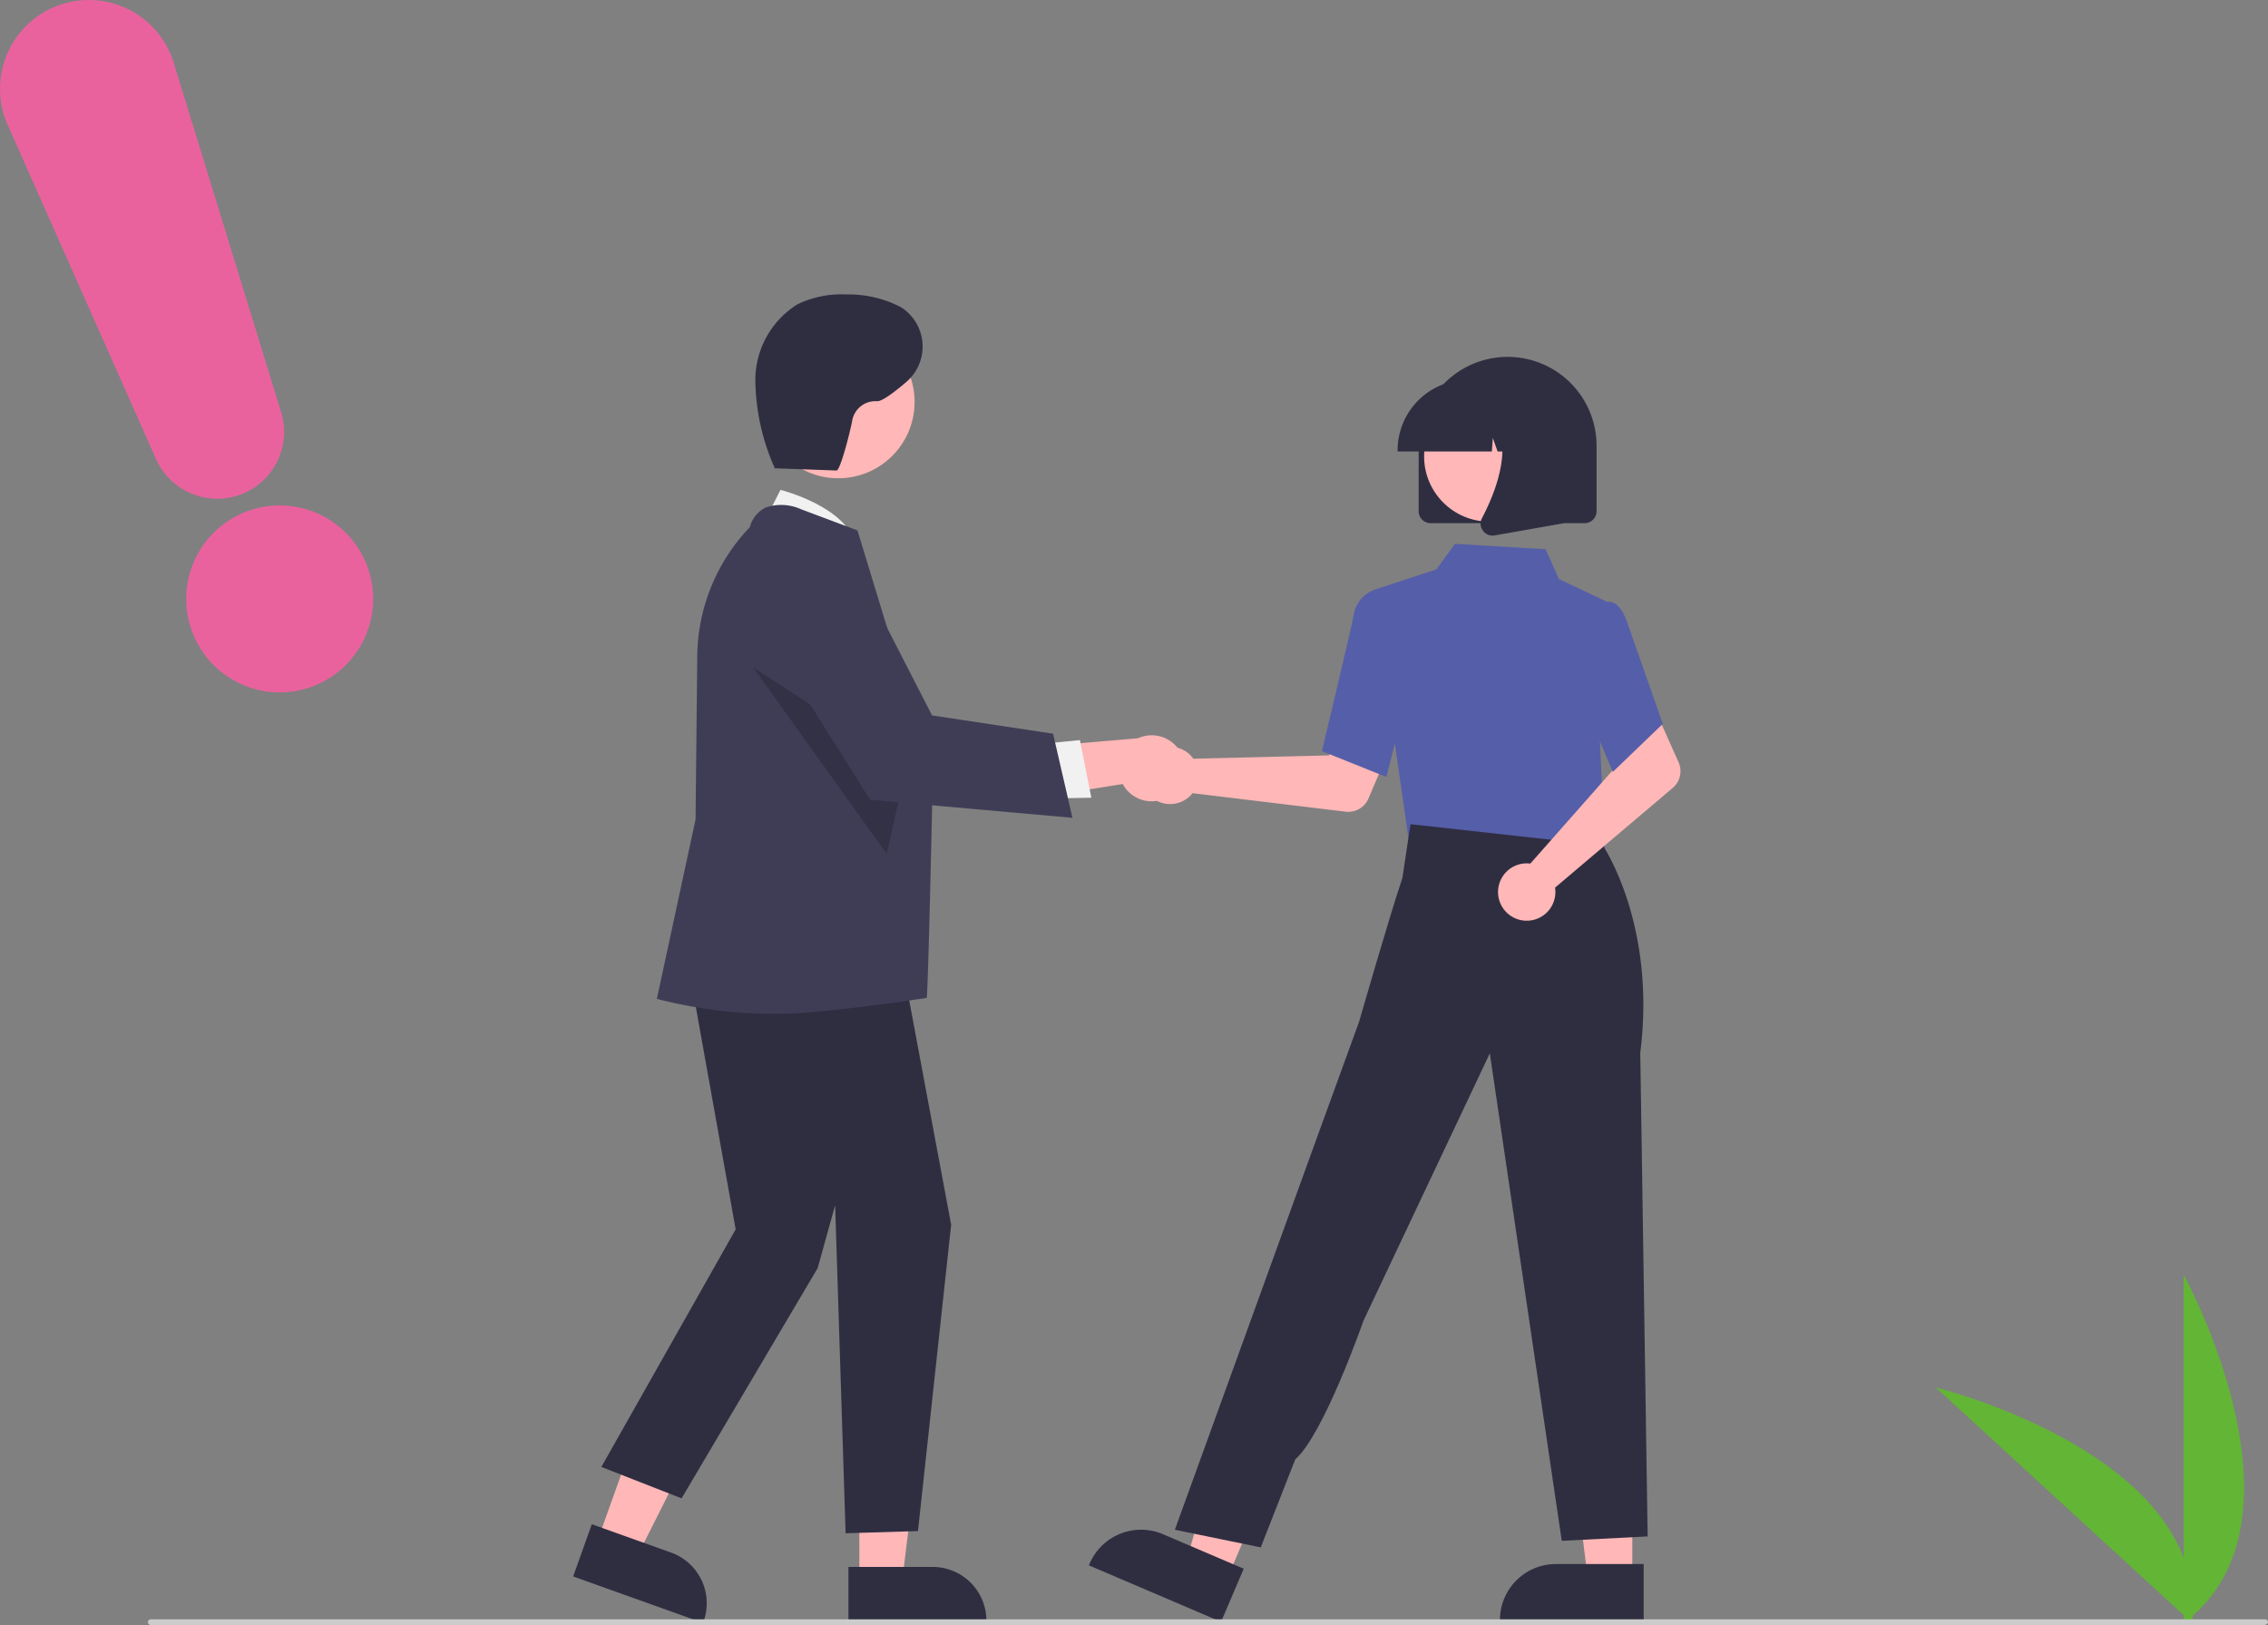 <svg xmlns="http://www.w3.org/2000/svg" width="189.835" height="136" viewBox="0 0 189.835 136">
  <rect x="0" y="0" width="189.835" height="136" fill="#808080" stroke="none"/>
  <g id="undraw_agreement_re_d4dv" transform="translate(11.144 -32.031)">
    <path id="パス_784" data-name="パス 784" d="M907.6,766.757V737.612S918.959,758.275,907.6,766.757Z" transform="translate(-735.964 -598.897)" fill="#62b535"/>
    <path id="パス_785" data-name="パス 785" d="M877.522,780.728l-21.467-19.71S878.954,766.624,877.522,780.728Z" transform="translate(-705.182 -612.873)" fill="#62b535"/>
    <path id="パス_799" data-name="パス 799" d="M607.9,542.256a2.414,2.414,0,0,1,.242.292l11.347-.278,1.324-2.419,3.912,1.521-1.927,4.51a1.831,1.831,0,0,1-1.9,1.1l-12.82-1.549a2.4,2.4,0,1,1-.174-3.175Z" transform="translate(-519.402 -447.019)" fill="#ffb7b7"/>
    <path id="パス_800" data-name="パス 800" d="M510.438,669.84h-3.731l-1.775-14.391h5.506Z" transform="translate(-384.954 -505.694)" fill="#ffb7b7"/>
    <path id="パス_801" data-name="パス 801" d="M723.9,797.033H711.87v-.152a4.682,4.682,0,0,1,4.682-4.682H723.9Z" transform="translate(-597.465 -629.272)" fill="#2f2e41"/>
    <path id="パス_802" data-name="パス 802" d="M393.872,666.926l-3.431-1.466,4.021-13.931,5.063,2.163Z" transform="translate(-302.266 -502.861)" fill="#ffb7b7"/>
    <path id="パス_803" data-name="パス 803" d="M599.065,789.558,588,784.832l.06-.14a4.683,4.683,0,0,1,6.145-2.467h0l6.757,2.886Z" transform="translate(-508.003 -621.794)" fill="#2f2e41"/>
    <path id="パス_804" data-name="パス 804" d="M458.766,469l-.27,4.372,7.886.844,8.252.883-2.429-6.638Z" transform="translate(-351.416 -370.645)" fill="#ffb7b7"/>
    <path id="パス_805" data-name="パス 805" d="M676.637,510.056,673.573,488.7l5.31-1.74,1.56-2.139,7.59.449,1.114,2.5,4.047,1.912-.622,11.55.454,9.662Z" transform="translate(-569.805 -407.274)" fill="#555ea8"/>
    <path id="パス_806" data-name="パス 806" d="M663.618,514.536l-5.4-2.161.023-.1c.023-.1,2.322-9.7,2.627-11.247a2.691,2.691,0,0,1,1.529-2.071l.036-.013,2.138.651.939,7.376Z" transform="translate(-558.715 -417.477)" fill="#555ea8"/>
    <path id="パス_807" data-name="パス 807" d="M621.1,629.8l-7.19-1.475L625.4,596.617l3.933-10.815s2.494-8.672,3.622-12.028l.68-4.5,16.1,1.782s4.5,6.6,3.131,17.368l.618,40.458-7.19.369-6.022-40.8-10.57,22.368s-3.332,9.545-5.715,11.614Z" transform="translate(-526.717 -468.267)" fill="#2f2e41"/>
    <path id="パス_808" data-name="パス 808" d="M713.588,547.453a2.411,2.411,0,0,1,.379.021l7.511-8.509-.874-2.615,3.775-1.834,2,4.479a1.831,1.831,0,0,1-.489,2.142l-9.852,8.348a2.4,2.4,0,1,1-2.447-2.031Z" transform="translate(-597.022 -443.166)" fill="#ffb7b7"/>
    <path id="パス_809" data-name="パス 809" d="M737.743,516.522l-3.133-7.37,1.222-5.134,1.317-1.664a.758.758,0,0,1,.609.006c.486.2.9.794,1.229,1.78l2.936,8.364Z" transform="translate(-613.888 -419.893)" fill="#555ea8"/>
    <path id="パス_810" data-name="パス 810" d="M687.367,441.181v-5.556a7.446,7.446,0,0,1,14.891,0v5.556a1,1,0,0,1-1,1H688.367A1,1,0,0,1,687.367,441.181Z" transform="translate(-579.767 -366.367)" fill="#2f2e41"/>
    <ellipse id="楕円形_37" data-name="楕円形 37" cx="5.459" cy="5.459" rx="5.459" ry="5.459" transform="translate(108.056 64.768)" fill="#ffb7b7"/>
    <path id="パス_811" data-name="パス 811" d="M681.026,441.27a5.9,5.9,0,0,1,5.89-5.89h1.111a5.9,5.9,0,0,1,5.89,5.89v.111h-2.348l-.8-2.243-.16,2.243h-1.214l-.4-1.132-.081,1.132h-7.883Z" transform="translate(-575.188 -371.566)" fill="#2f2e41"/>
    <path id="パス_812" data-name="パス 812" d="M706.229,454.418a.985.985,0,0,1-.078-1.046c1.178-2.24,2.826-6.379.638-8.931l-.157-.183h6.354V453.8l-5.772,1.018a1.025,1.025,0,0,1-.177.016,1,1,0,0,1-.807-.412Z" transform="translate(-593.251 -377.977)" fill="#2f2e41"/>
    <path id="パス_813" data-name="パス 813" d="M212.9,662.126l3.372,1.2,6.252-12.432-4.976-1.778Z" transform="translate(-174.043 -501.124)" fill="#ffb7b7"/>
    <path id="パス_814" data-name="パス 814" d="M432.6,784.569l1.561-4.369,6.64,2.373a4.5,4.5,0,0,1,2.719,5.744l-.049.138Z" transform="translate(-395.77 -620.604)" fill="#2f2e41"/>
    <path id="パス_815" data-name="パス 815" d="M291.835,672.037h3.581l1.7-13.811h-5.285Z" transform="translate(-231.049 -507.698)" fill="#ffb7b7"/>
    <path id="パス_816" data-name="パス 816" d="M515.548,793.065H522.6a4.494,4.494,0,0,1,4.494,4.494v.146H515.548Z" transform="translate(-455.676 -629.896)" fill="#2f2e41"/>
    <path id="パス_817" data-name="パス 817" d="M489.459,471.629l1.557-3.077s5.8,1.453,6.328,4.815Z" transform="translate(-436.834 -395.524)" fill="#f1f1f1"/>
    <path id="パス_818" data-name="パス 818" d="M221.1,515.441l4.235,23.631-11.244,19.885,6.717,2.628L232.2,542.31l1.46-5.257.876,27.453,6.058-.184,2.777-25.635-4.455-23.831Z" transform="translate(-174.902 -404.155)" fill="#2f2e41"/>
    <path id="パス_819" data-name="パス 819" d="M468.219,515.622a39.078,39.078,0,0,1-10.26-1.209l-.143-.03,3.24-15.023L461.2,485.5a15.825,15.825,0,0,1,4.4-10.6,2.526,2.526,0,0,1,1.344-1.651,4.006,4.006,0,0,1,2.931.147l4.729,1.773.022.066c.057.168,6.285,20.615,6.285,20.615s-.377,17.865-.508,18.45C480.407,514.3,471.676,515.622,468.219,515.622Z" transform="translate(-413.981 -398.75)" fill="#3f3d56"/>
    <ellipse id="楕円形_38" data-name="楕円形 38" cx="6.391" cy="6.391" rx="6.391" ry="6.391" transform="translate(52.628 59.276)" fill="#ffb7b7"/>
    <path id="パス_820" data-name="パス 820" d="M259.823,432.715,271,448.315l1.651-7.285Z" transform="translate(-207.929 -344.829)" opacity="0.2"/>
    <path id="パス_821" data-name="パス 821" d="M577.293,547.435a2.742,2.742,0,0,1-4.118-.854l-9.624,1.54,2.085-4.616,8.819-.755a2.757,2.757,0,0,1,2.838,4.684Z" transform="translate(-490.345 -448.934)" fill="#ffb7b7"/>
    <path id="パス_822" data-name="パス 822" d="M345.842,454.956l3.458-.339.958,4.824-4.351.077Z" transform="translate(-270.055 -360.647)" fill="#f1f1f1"/>
    <path id="パス_823" data-name="パス 823" d="M516.428,512.995l-16.936-1.508-8.552-13.6-.026-.12a4.682,4.682,0,0,1,8.741-3.135l5.02,9.792,10.131,1.531Z" transform="translate(-437.806 -412.52)" fill="#3f3d56"/>
    <path id="パス_824" data-name="パス 824" d="M488.974,424.216l5.3.19c.323.012,1.2-3.478,1.316-4.2a1.976,1.976,0,0,1,2.061-1.6c.4.038,1.4-.7,2.432-1.583a3.9,3.9,0,0,0-.3-6.209q-.088-.058-.173-.105a9.439,9.439,0,0,0-4.507-1.036A8.428,8.428,0,0,0,491,410.5a7.478,7.478,0,0,0-3.522,6.346,18.459,18.459,0,0,0,1.627,7.362" transform="translate(-435.399 -352.998)" fill="#2f2e41"/>
    <path id="パス_825" data-name="パス 825" d="M404.121,809.148H227.238a.238.238,0,1,1,0-.476H404.215a.238.238,0,0,1,.238.238C404.453,809.041,404.252,809.148,404.121,809.148Z" transform="translate(-225.762 -641.118)" fill="#cbcbcb"/>
    <path id="パス_923" data-name="パス 923" d="M895.008,333.293a7.825,7.825,0,1,1-7.825,7.825,7.826,7.826,0,0,1,7.825-7.825" transform="translate(-882.741 -258.963)" fill="#e9629e"/>
    <path id="パス_924" data-name="パス 924" d="M869.922,278.837a5.61,5.61,0,0,1-5.125-3.328L852.38,247.545a7.433,7.433,0,0,1,13.587-6.034,7.519,7.519,0,0,1,.311.832l8.992,29.247a5.6,5.6,0,0,1-5.347,7.247" transform="translate(-862.882 -205.063)" fill="#e9629e"/>
  </g>
</svg>
